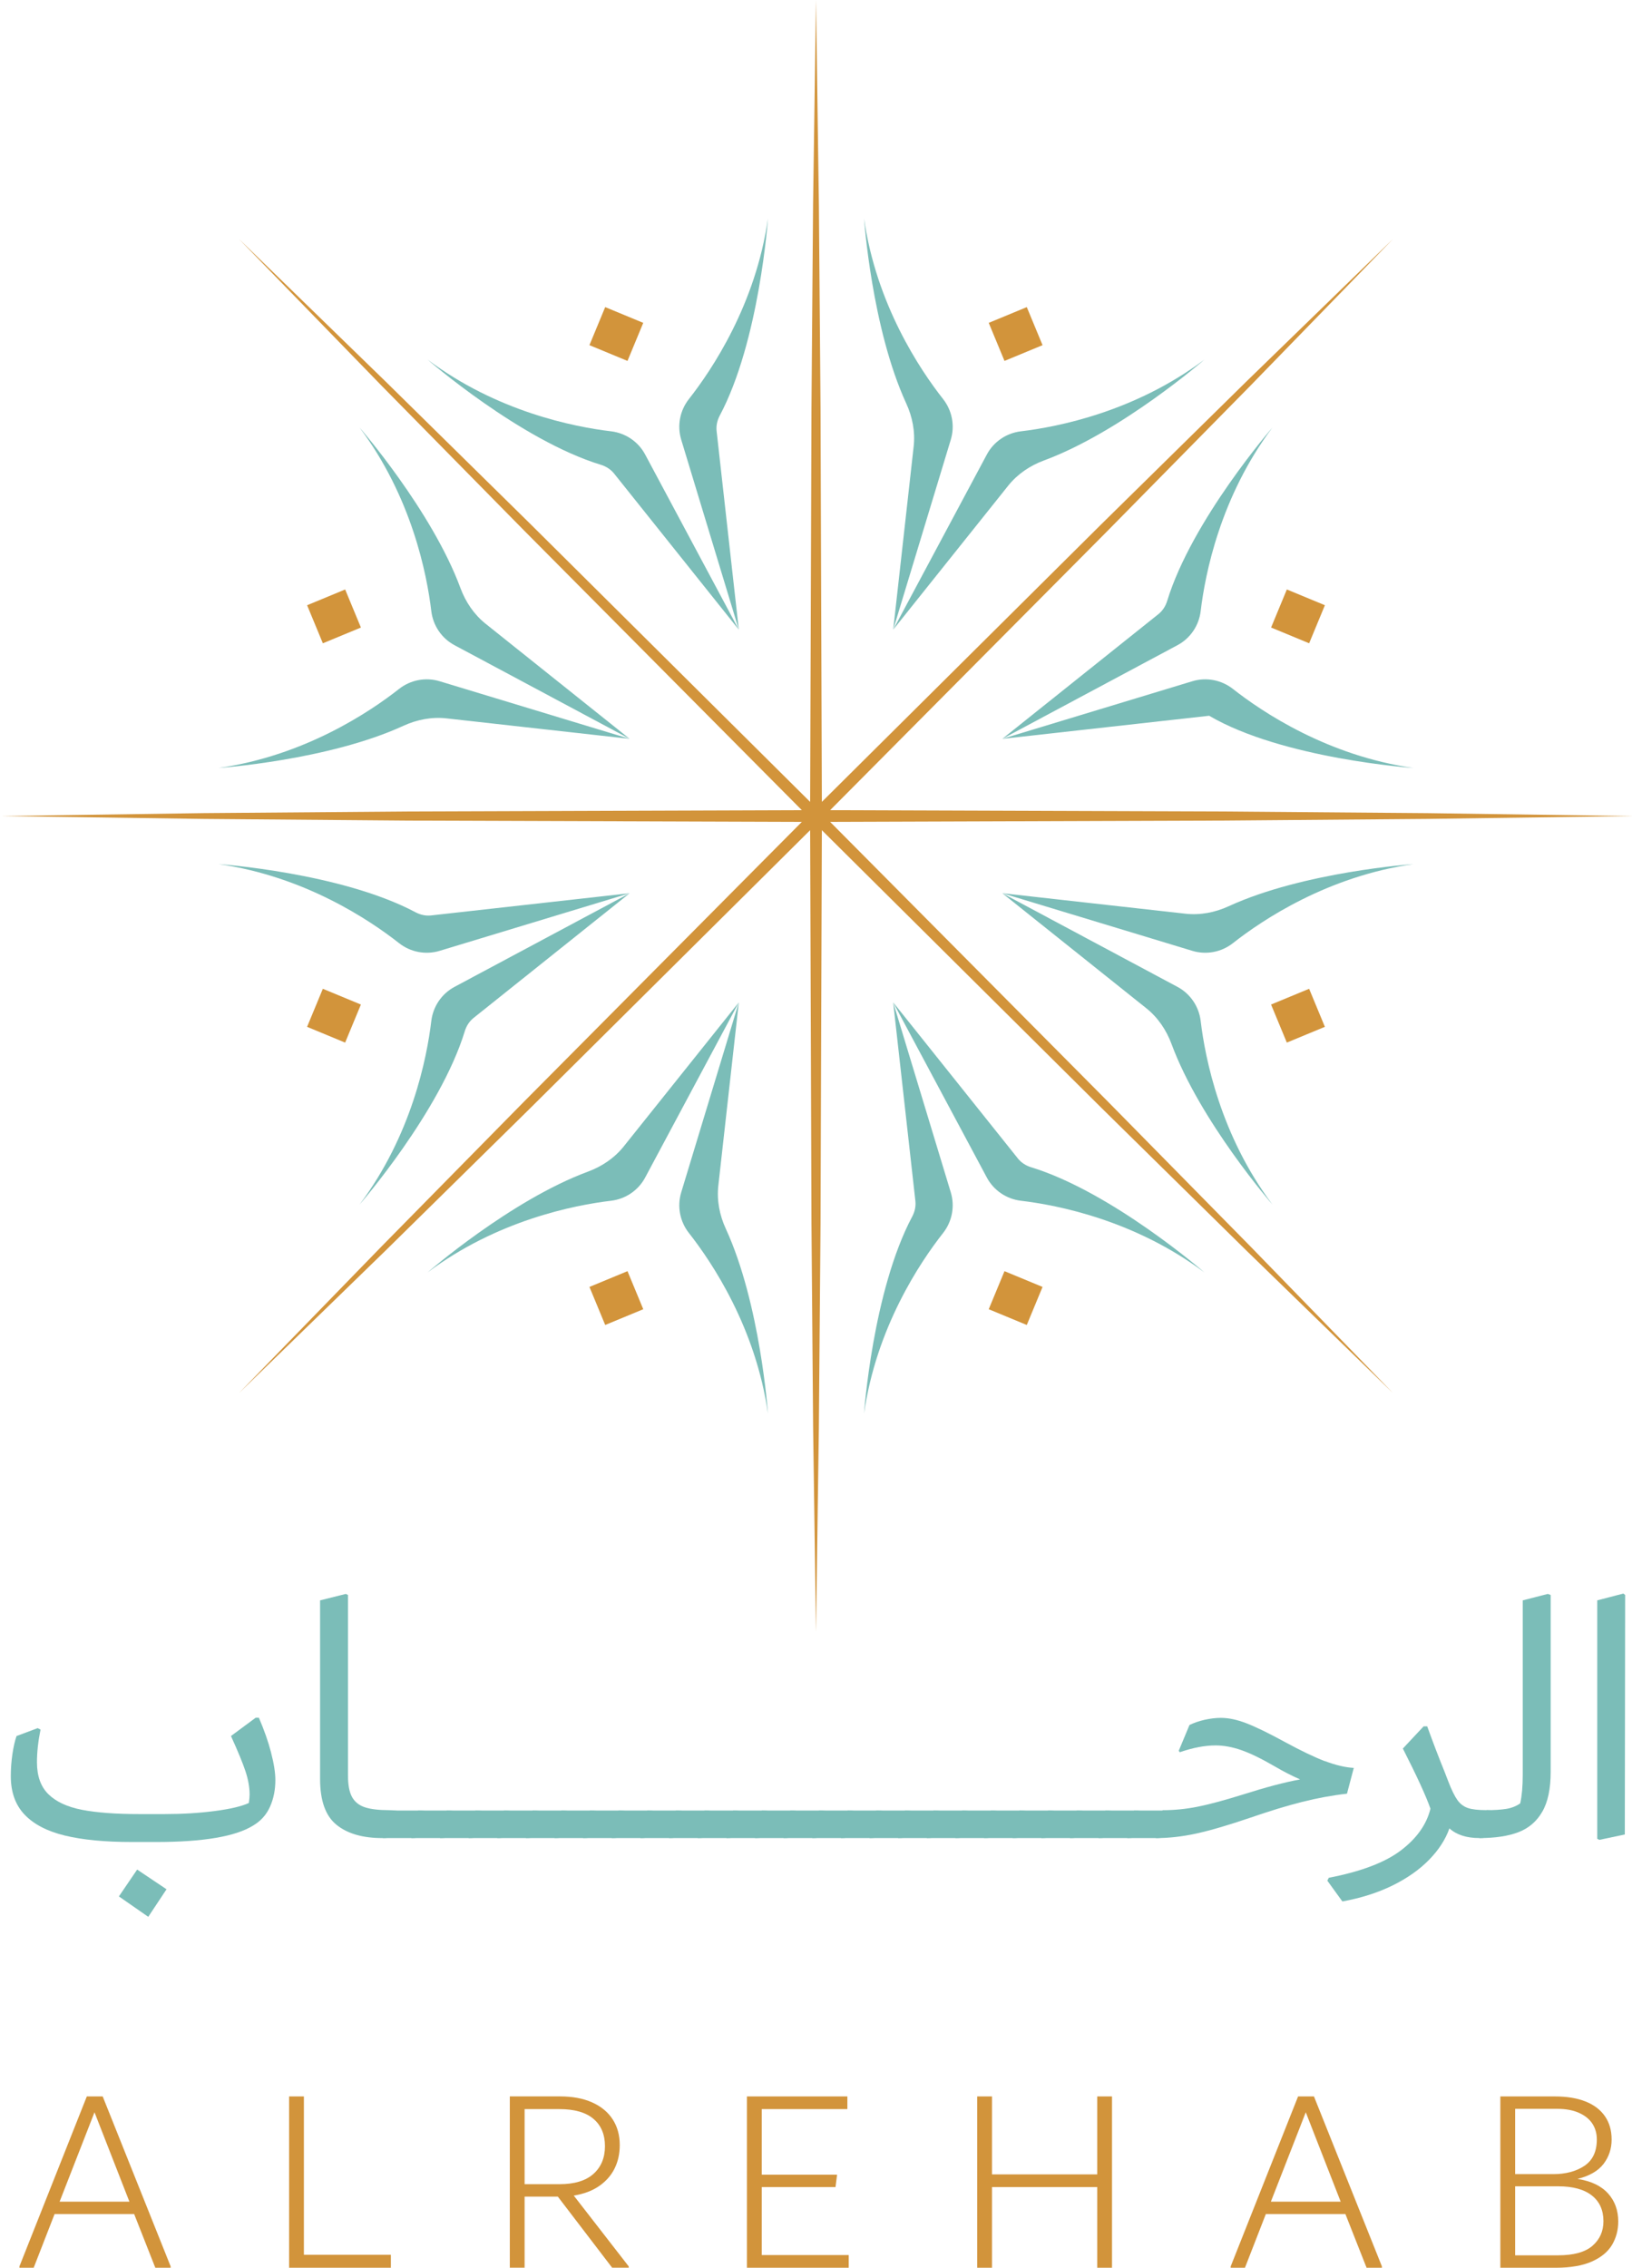 <?xml version="1.0" encoding="UTF-8"?>
<svg id="Layer_1" data-name="Layer 1" xmlns="http://www.w3.org/2000/svg" width="76" height="105.598" viewBox="0 0 76 105.598">
  <path d="m34.406,29.322l-2.683-8.849c-.197-.651-.062-1.355.358-1.89,1.08-1.373,3.11-4.407,3.681-8.403,0,0-.396,5.697-2.245,9.174-.118.222-.173.472-.145.722l1.034,9.247Z" style="fill: #7bbdb8; stroke-width: 0px;"/>
  <path d="m34.406,29.322l-4.36-8.154c-.32-.601-.913-1.003-1.589-1.084-1.734-.206-5.316-.917-8.545-3.339,0,0,4.308,3.749,8.074,4.9.24.074.455.211.612.407l5.808,7.27Z" style="fill: #7bbdb8; stroke-width: 0px;"/>
  <path d="m41.594,46.675l2.683,8.849c.197.651.062,1.355-.358,1.89-1.08,1.373-3.11,4.407-3.681,8.402,0,0,.396-5.696,2.245-9.172.118-.222.173-.472.145-.722l-1.034-9.247Z" style="fill: #7bbdb8; stroke-width: 0px;"/>
  <path d="m41.594,46.675l4.36,8.154c.32.601.913,1.003,1.589,1.084,1.735.206,5.316.917,8.545,3.338,0,0-4.308-3.748-8.074-4.899-.24-.074-.455-.211-.612-.407l-5.808-7.27Z" style="fill: #7bbdb8; stroke-width: 0px;"/>
  <path d="m29.323,41.593l-8.849,2.683c-.651.197-1.355.062-1.89-.358-1.373-1.08-4.407-3.111-8.403-3.681,0,0,5.697.396,9.174,2.245.222.117.472.173.722.145l9.247-1.034Z" style="fill: #7bbdb8; stroke-width: 0px;"/>
  <path d="m29.323,41.593l-8.154,4.359c-.601.321-1.003.914-1.084,1.59-.207,1.734-.917,5.316-3.338,8.545,0,0,3.748-4.308,4.899-8.074.074-.24.211-.455.407-.612l7.27-5.808Z" style="fill: #7bbdb8; stroke-width: 0px;"/>
  <path d="m46.676,34.405l8.849-2.683c.651-.197,1.355-.062,1.89.358,1.373,1.08,4.407,3.11,8.403,3.681,0,0-6.08-.423-9.51-2.432l-9.632,1.076Z" style="fill: #7bbdb8; stroke-width: 0px;"/>
  <path d="m46.676,34.405l8.154-4.36c.601-.32,1.003-.913,1.084-1.589.207-1.734.917-5.316,3.338-8.545,0,0-3.748,4.308-4.899,8.074-.074.24-.211.455-.407.612l-7.27,5.808Z" style="fill: #7bbdb8; stroke-width: 0px;"/>
  <path d="m29.323,34.405l-8.154-4.36c-.601-.32-1.003-.913-1.084-1.589-.207-1.734-.917-5.316-3.338-8.545,0,0,3.361,3.863,4.695,7.471.24.65.633,1.232,1.174,1.665l6.707,5.358Z" style="fill: #7bbdb8; stroke-width: 0px;"/>
  <path d="m29.323,34.405l-8.849-2.683c-.651-.197-1.355-.062-1.89.358-1.373,1.08-4.407,3.11-8.403,3.681,0,0,5.109-.355,8.603-1.963.63-.289,1.32-.424,2.008-.347l8.531.953Z" style="fill: #7bbdb8; stroke-width: 0px;"/>
  <path d="m46.676,41.593l8.154,4.359c.601.321,1.003.914,1.084,1.59.207,1.734.917,5.316,3.338,8.545,0,0-3.361-3.863-4.695-7.471-.24-.65-.633-1.233-1.174-1.666l-6.707-5.357Z" style="fill: #7bbdb8; stroke-width: 0px;"/>
  <path d="m46.676,41.593l8.849,2.683c.651.197,1.355.062,1.89-.358,1.373-1.08,4.407-3.111,8.403-3.681,0,0-5.109.355-8.603,1.963-.63.289-1.32.424-2.008.347l-8.531-.954Z" style="fill: #7bbdb8; stroke-width: 0px;"/>
  <path d="m34.406,46.675l-4.36,8.154c-.32.601-.913,1.003-1.589,1.084-1.734.206-5.316.917-8.545,3.338,0,0,3.863-3.361,7.471-4.695.65-.241,1.232-.633,1.665-1.174l5.359-6.707Z" style="fill: #7bbdb8; stroke-width: 0px;"/>
  <path d="m34.406,46.675l-2.683,8.849c-.197.651-.062,1.355.358,1.89,1.08,1.373,3.11,4.407,3.681,8.402,0,0-.355-5.108-1.963-8.601-.29-.63-.424-1.32-.347-2.01l.954-8.53Z" style="fill: #7bbdb8; stroke-width: 0px;"/>
  <path d="m41.594,29.322l4.36-8.154c.32-.601.913-1.003,1.589-1.084,1.735-.206,5.316-.917,8.545-3.339,0,0-3.863,3.362-7.471,4.696-.65.24-1.232.633-1.666,1.174l-5.357,6.707Z" style="fill: #7bbdb8; stroke-width: 0px;"/>
  <path d="m41.594,29.322l2.683-8.849c.197-.651.062-1.355-.358-1.89-1.08-1.373-3.11-4.407-3.681-8.403,0,0,.355,5.109,1.963,8.603.29.63.424,1.32.347,2.008l-.953,8.531Z" style="fill: #7bbdb8; stroke-width: 0px;"/>
  <polygon points="11.13 64.869 17.753 58.056 24.415 51.285 37.805 37.804 51.284 24.414 58.057 17.751 64.87 11.129 58.248 17.942 51.584 24.713 38.194 38.193 24.714 51.582 17.942 58.246 11.13 64.869" style="fill: #d2943b; stroke-width: 0px;"/>
  <polygon points="64.87 64.869 58.057 58.246 51.285 51.582 37.805 38.193 24.415 24.713 17.752 17.942 11.13 11.129 17.942 17.751 24.714 24.414 38.194 37.804 51.583 51.285 58.246 58.056 64.87 64.869" style="fill: #d2943b; stroke-width: 0px;"/>
  <polygon points="37.864 9.499 37.789 18.998 37.725 37.999 37.789 56.998 37.866 66.499 38 75.998 38.133 66.499 38.211 56.998 38.275 37.999 38.211 18.998 38.134 9.499 38 0 37.864 9.499" style="fill: #d2943b; stroke-width: 0px;"/>
  <polygon points="18.999 37.787 9.5 37.863 0 38 9.5 38.133 18.999 38.211 38 38.274 56.999 38.21 66.499 38.132 76 38 66.499 37.865 56.999 37.788 38 37.723 18.999 37.787" style="fill: #d2943b; stroke-width: 0px;"/>
  <rect x="27.743" y="14.594" width="1.918" height="1.918" transform="translate(3.351 36.121) rotate(-67.505)" style="fill: #d2943b; stroke-width: 0px;"/>
  <rect x="46.338" y="59.486" width="1.918" height="1.918" transform="translate(-26.645 81.017) rotate(-67.505)" style="fill: #d2943b; stroke-width: 0px;"/>
  <rect x="14.595" y="27.743" width="1.918" height="1.918" transform="translate(-9.797 8.134) rotate(-22.493)" style="fill: #d2943b; stroke-width: 0px;"/>
  <rect x="59.486" y="46.337" width="1.918" height="1.918" transform="translate(-13.496 26.722) rotate(-22.493)" style="fill: #d2943b; stroke-width: 0px;"/>
  <rect x="14.595" y="46.337" width="1.918" height="1.918" transform="translate(-34.095 43.571) rotate(-67.505)" style="fill: #d2943b; stroke-width: 0px;"/>
  <rect x="59.487" y="27.743" width="1.918" height="1.918" transform="translate(10.801 73.567) rotate(-67.505)" style="fill: #d2943b; stroke-width: 0px;"/>
  <rect x="27.744" y="59.486" width="1.918" height="1.918" transform="translate(-20.942 15.58) rotate(-22.494)" style="fill: #d2943b; stroke-width: 0px;"/>
  <rect x="46.338" y="14.594" width="1.918" height="1.918" transform="translate(-2.352 19.279) rotate(-22.494)" style="fill: #d2943b; stroke-width: 0px;"/>
  <path d="m6.904,89.257l-1.367-.95.85-1.25,1.368.917-.851,1.284Zm5.718-7.651c.134.511.201.939.201,1.284,0,.456-.083.87-.25,1.242-.167.372-.428.664-.784.874-.822.512-2.329.767-4.518.767h-1.133c-1.257,0-2.296-.1-3.118-.3-.823-.2-1.447-.525-1.876-.975-.428-.451-.641-1.048-.641-1.792,0-.345.025-.687.075-1.026.05-.339.114-.619.192-.841l.984-.368.133.067c-.112.556-.166,1.062-.166,1.518,0,.645.177,1.142.533,1.492.357.35.875.591,1.559.725.684.133,1.576.2,2.675.2h1.168c.833,0,1.614-.047,2.342-.142.728-.095,1.258-.22,1.591-.375.023-.178.035-.306.035-.384,0-.345-.065-.709-.192-1.092-.127-.384-.353-.931-.676-1.642l1.15-.851h.15c.244.567.434,1.106.567,1.617" style="fill: #7bbdb8; stroke-width: 0px;"/>
  <path d="m15.672,84.973c-.511-.411-.766-1.122-.766-2.133v-8.319l1.2-.3.1.05v8.419c0,.434.064.764.191.993.128.228.328.386.6.475.273.089.652.133,1.143.133.254,0,.434.039.533.117.099.078.149.19.149.333,0,.212-.075.406-.224.583-.151.178-.415.267-.792.267-.911,0-1.624-.205-2.134-.617" style="fill: #7bbdb8; stroke-width: 0px;"/>
  <path d="m18.14,84.307h1.333c.268,0,.448.036.543.108.095.072.142.181.142.326,0,.211-.072.406-.217.583s-.406.267-.783.267h-1.334l.317-1.284Z" style="fill: #7bbdb8; stroke-width: 0px;"/>
  <path d="m19.473,84.307h1.333c.268,0,.448.036.543.108.095.072.142.181.142.326,0,.211-.072.406-.217.583s-.406.267-.783.267h-1.334l.317-1.284Z" style="fill: #7bbdb8; stroke-width: 0px;"/>
  <path d="m20.807,84.307h1.333c.268,0,.448.036.543.108.095.072.142.181.142.326,0,.211-.072.406-.217.583s-.406.267-.783.267h-1.334l.317-1.284Z" style="fill: #7bbdb8; stroke-width: 0px;"/>
  <path d="m22.14,84.307h1.333c.268,0,.448.036.543.108.095.072.142.181.142.326,0,.211-.072.406-.217.583s-.406.267-.783.267h-1.334l.317-1.284Z" style="fill: #7bbdb8; stroke-width: 0px;"/>
  <path d="m23.473,84.307h1.333c.267,0,.448.036.543.108.095.072.141.181.141.326,0,.211-.071.406-.216.583s-.406.267-.783.267h-1.334l.317-1.284Z" style="fill: #7bbdb8; stroke-width: 0px;"/>
  <path d="m24.807,84.307h1.333c.268,0,.448.036.543.108.095.072.142.181.142.326,0,.211-.072.406-.217.583s-.406.267-.783.267h-1.334l.317-1.284Z" style="fill: #7bbdb8; stroke-width: 0px;"/>
  <path d="m26.14,84.307h1.333c.267,0,.448.036.543.108.095.072.141.181.141.326,0,.211-.071.406-.216.583s-.406.267-.783.267h-1.334l.317-1.284Z" style="fill: #7bbdb8; stroke-width: 0px;"/>
  <path d="m27.474,84.307h1.333c.268,0,.448.036.543.108.095.072.142.181.142.326,0,.211-.072.406-.217.583s-.406.267-.783.267h-1.334l.317-1.284Z" style="fill: #7bbdb8; stroke-width: 0px;"/>
  <path d="m28.807,84.307h1.333c.267,0,.448.036.543.108.095.072.141.181.141.326,0,.211-.071.406-.216.583s-.406.267-.783.267h-1.334l.317-1.284Z" style="fill: #7bbdb8; stroke-width: 0px;"/>
  <path d="m30.14,84.307h1.333c.267,0,.448.036.543.108.095.072.142.181.142.326,0,.211-.072.406-.217.583s-.406.267-.783.267h-1.334l.317-1.284Z" style="fill: #7bbdb8; stroke-width: 0px;"/>
  <path d="m31.474,84.307h1.333c.267,0,.448.036.543.108.095.072.141.181.141.326,0,.211-.071.406-.216.583s-.406.267-.783.267h-1.334l.317-1.284Z" style="fill: #7bbdb8; stroke-width: 0px;"/>
  <path d="m32.808,84.307h1.333c.267,0,.448.036.543.108.095.072.142.181.142.326,0,.211-.072.406-.217.583s-.406.267-.783.267h-1.334l.317-1.284Z" style="fill: #7bbdb8; stroke-width: 0px;"/>
  <path d="m34.142,84.307h1.333c.267,0,.448.036.543.108.095.072.142.181.142.326,0,.211-.072.406-.217.583s-.406.267-.783.267h-1.334l.317-1.284Z" style="fill: #7bbdb8; stroke-width: 0px;"/>
  <path d="m35.475,84.307h1.333c.267,0,.448.036.543.108.094.072.142.181.142.326,0,.211-.072.406-.217.583s-.406.267-.783.267h-1.334l.317-1.284Z" style="fill: #7bbdb8; stroke-width: 0px;"/>
  <path d="m36.807,84.307h1.333c.268,0,.448.036.543.108.095.072.142.181.142.326,0,.211-.072.406-.217.583s-.406.267-.783.267h-1.334l.317-1.284Z" style="fill: #7bbdb8; stroke-width: 0px;"/>
  <path d="m38.141,84.307h1.333c.268,0,.448.036.543.108.095.072.142.181.142.326,0,.211-.072.406-.217.583s-.406.267-.783.267h-1.334l.317-1.284Z" style="fill: #7bbdb8; stroke-width: 0px;"/>
  <path d="m39.474,84.307h1.333c.268,0,.448.036.543.108.095.072.142.181.142.326,0,.211-.072.406-.217.583s-.406.267-.783.267h-1.334l.317-1.284Z" style="fill: #7bbdb8; stroke-width: 0px;"/>
  <path d="m40.809,84.307h1.333c.268,0,.448.036.543.108.095.072.142.181.142.326,0,.211-.072.406-.217.583s-.406.267-.783.267h-1.334l.317-1.284Z" style="fill: #7bbdb8; stroke-width: 0px;"/>
  <path d="m42.142,84.307h1.333c.268,0,.448.036.543.108.095.072.142.181.142.326,0,.211-.072.406-.217.583s-.406.267-.783.267h-1.334l.317-1.284Z" style="fill: #7bbdb8; stroke-width: 0px;"/>
  <path d="m43.475,84.307h1.333c.268,0,.448.036.543.108.095.072.142.181.142.326,0,.211-.072.406-.217.583s-.406.267-.783.267h-1.334l.317-1.284Z" style="fill: #7bbdb8; stroke-width: 0px;"/>
  <path d="m44.809,84.307h1.333c.268,0,.448.036.543.108.095.072.142.181.142.326,0,.211-.072.406-.217.583s-.406.267-.783.267h-1.334l.317-1.284Z" style="fill: #7bbdb8; stroke-width: 0px;"/>
  <path d="m46.142,84.307h1.333c.268,0,.448.036.543.108.095.072.142.181.142.326,0,.211-.072.406-.217.583s-.406.267-.783.267h-1.334l.317-1.284Z" style="fill: #7bbdb8; stroke-width: 0px;"/>
  <path d="m47.476,84.307h1.333c.268,0,.448.036.543.108.095.072.142.181.142.326,0,.211-.072.406-.217.583s-.406.267-.783.267h-1.334l.317-1.284Z" style="fill: #7bbdb8; stroke-width: 0px;"/>
  <path d="m48.809,84.307h1.333c.268,0,.448.036.543.108.095.072.142.181.142.326,0,.211-.072.406-.217.583s-.406.267-.783.267h-1.334l.317-1.284Z" style="fill: #7bbdb8; stroke-width: 0px;"/>
  <path d="m50.142,84.307h1.333c.268,0,.448.036.543.108.095.072.142.181.142.326,0,.211-.072.406-.217.583s-.406.267-.783.267h-1.334l.317-1.284Z" style="fill: #7bbdb8; stroke-width: 0px;"/>
  <path d="m51.476,84.307h1.333c.268,0,.448.036.543.108.095.072.142.181.142.326,0,.211-.072.406-.217.583s-.406.267-.783.267h-1.334l.317-1.284Z" style="fill: #7bbdb8; stroke-width: 0px;"/>
  <path d="m52.809,84.307h1.333c.268,0,.448.036.543.108.095.072.142.181.142.326,0,.211-.072.406-.217.583s-.406.267-.783.267h-1.334l.317-1.284Z" style="fill: #7bbdb8; stroke-width: 0px;"/>
  <path d="m61.703,82.006c.494.188.942.294,1.341.317l-.317,1.2c-.689.078-1.386.206-2.092.384-.706.178-1.509.423-2.409.734-1.045.356-1.89.602-2.535.742s-1.266.209-1.866.209l.317-1.3c.533,0,1.07-.052,1.608-.158.539-.106,1.252-.298,2.142-.575,1.045-.333,1.928-.567,2.651-.7-.399-.177-.79-.377-1.168-.6-.632-.367-1.158-.622-1.575-.766-.417-.145-.815-.217-1.192-.217-.501,0-1.056.106-1.667.317l-.049-.067.5-1.2c.2-.1.434-.181.7-.242.267-.06.522-.091.766-.091.356,0,.75.084,1.184.251.433.166,1.028.455,1.783.867.756.411,1.382.711,1.876.9" style="fill: #7bbdb8; stroke-width: 0px;"/>
  <path d="m69.754,84.406c.095.078.142.19.142.333,0,.212-.072.406-.216.583-.144.178-.406.268-.784.268-.6,0-1.066-.151-1.4-.451-.177.511-.493.997-.942,1.459-.449.461-1.019.861-1.708,1.201-.69.338-1.468.585-2.334.742l-.7-.968.067-.133c1.5-.29,2.62-.714,3.359-1.276.738-.561,1.197-1.208,1.376-1.942-.201-.578-.629-1.511-1.285-2.801l.968-1.034h.166c.255.711.528,1.423.816,2.134l.167.434c.155.4.297.689.425.867.128.178.289.3.483.367.195.067.482.1.86.1.267,0,.446.039.541.116" style="fill: #7bbdb8; stroke-width: 0px;"/>
  <path d="m69.228,84.29c.356,0,.659-.019.908-.058.251-.039.47-.126.659-.259.078-.356.117-.795.117-1.317v-8.135l1.168-.3.133.05v8.235c0,.79-.13,1.41-.393,1.859-.26.451-.63.767-1.107.95-.478.184-1.084.275-1.818.275l.333-1.3Z" style="fill: #7bbdb8; stroke-width: 0px;"/>
  <polygon points="74.481 85.673 74.381 85.623 74.381 74.521 75.597 74.204 75.681 74.271 75.665 85.423 74.481 85.673" style="fill: #7bbdb8; stroke-width: 0px;"/>
  <path d="m2.776,102.52h3.25l-1.625-4.162-1.625,4.162Zm2.006-4.9l3.165,7.916v.061h-.715l-.984-2.498h-3.707l-.972,2.498h-.665v-.061l3.139-7.916h.738Z" style="fill: #d2943b; stroke-width: 0px;"/>
  <polygon points="14.152 104.994 18.202 104.994 18.202 105.597 13.463 105.597 13.463 97.62 14.152 97.62 14.152 104.994" style="fill: #d2943b; stroke-width: 0px;"/>
  <path d="m24.43,101.707h1.62c.703,0,1.232-.161,1.588-.481.357-.32.534-.751.534-1.292s-.177-.965-.534-1.268c-.356-.303-.885-.455-1.588-.455h-1.62v3.496Zm4.85,3.828v.061h-.773l-2.53-3.311h-1.547v3.311h-.689v-7.977h2.326c.583,0,1.084.091,1.502.277.418.185.738.447.96.788.221.34.332.74.332,1.2,0,.403-.079.765-.24,1.09-.159.325-.4.597-.72.819s-.714.369-1.182.444l2.56,3.299Z" style="fill: #d2943b; stroke-width: 0px;"/>
  <polygon points="35.473 105.007 39.524 105.007 39.524 105.598 34.784 105.598 34.784 97.621 39.461 97.621 39.461 98.211 35.473 98.211 35.473 101.264 38.982 101.264 38.908 101.843 35.473 101.843 35.473 105.007" style="fill: #d2943b; stroke-width: 0px;"/>
  <polygon points="51.096 97.62 51.785 97.62 51.785 105.597 51.096 105.597 51.096 101.842 46.196 101.842 46.196 105.597 45.506 105.597 45.506 97.62 46.196 97.62 46.196 101.251 51.096 101.251 51.096 97.62" style="fill: #d2943b; stroke-width: 0px;"/>
  <path d="m59.183,102.52h3.25l-1.625-4.162-1.625,4.162Zm2.006-4.9l3.165,7.916v.061h-.715l-.985-2.498h-3.706l-.972,2.498h-.665v-.061l3.139-7.916h.738Z" style="fill: #d2943b; stroke-width: 0px;"/>
  <path d="m74.159,104.576c.34-.296.511-.677.511-1.145,0-.517-.181-.917-.542-1.2-.361-.283-.882-.425-1.564-.425h-2.006v3.213h1.994c.73,0,1.266-.147,1.607-.443m-3.601-6.378v3.041h1.766c.589,0,1.076-.129,1.461-.387.384-.259.577-.667.577-1.226,0-.279-.069-.525-.208-.739-.139-.212-.348-.38-.627-.504-.278-.124-.617-.185-1.018-.185h-1.95Zm4.327,3.94c.316.352.474.788.474,1.305,0,.403-.097.765-.289,1.09-.194.325-.507.583-.942.776s-.993.289-1.675.289h-2.584v-7.977h2.547c.55,0,1.023.078,1.416.233.394.156.696.384.904.684.21.3.315.662.315,1.09s-.125.804-.375,1.133c-.251.328-.655.562-1.213.701.632.098,1.106.325,1.422.677" style="fill: #d2943b; stroke-width: 0px;"/>
</svg>